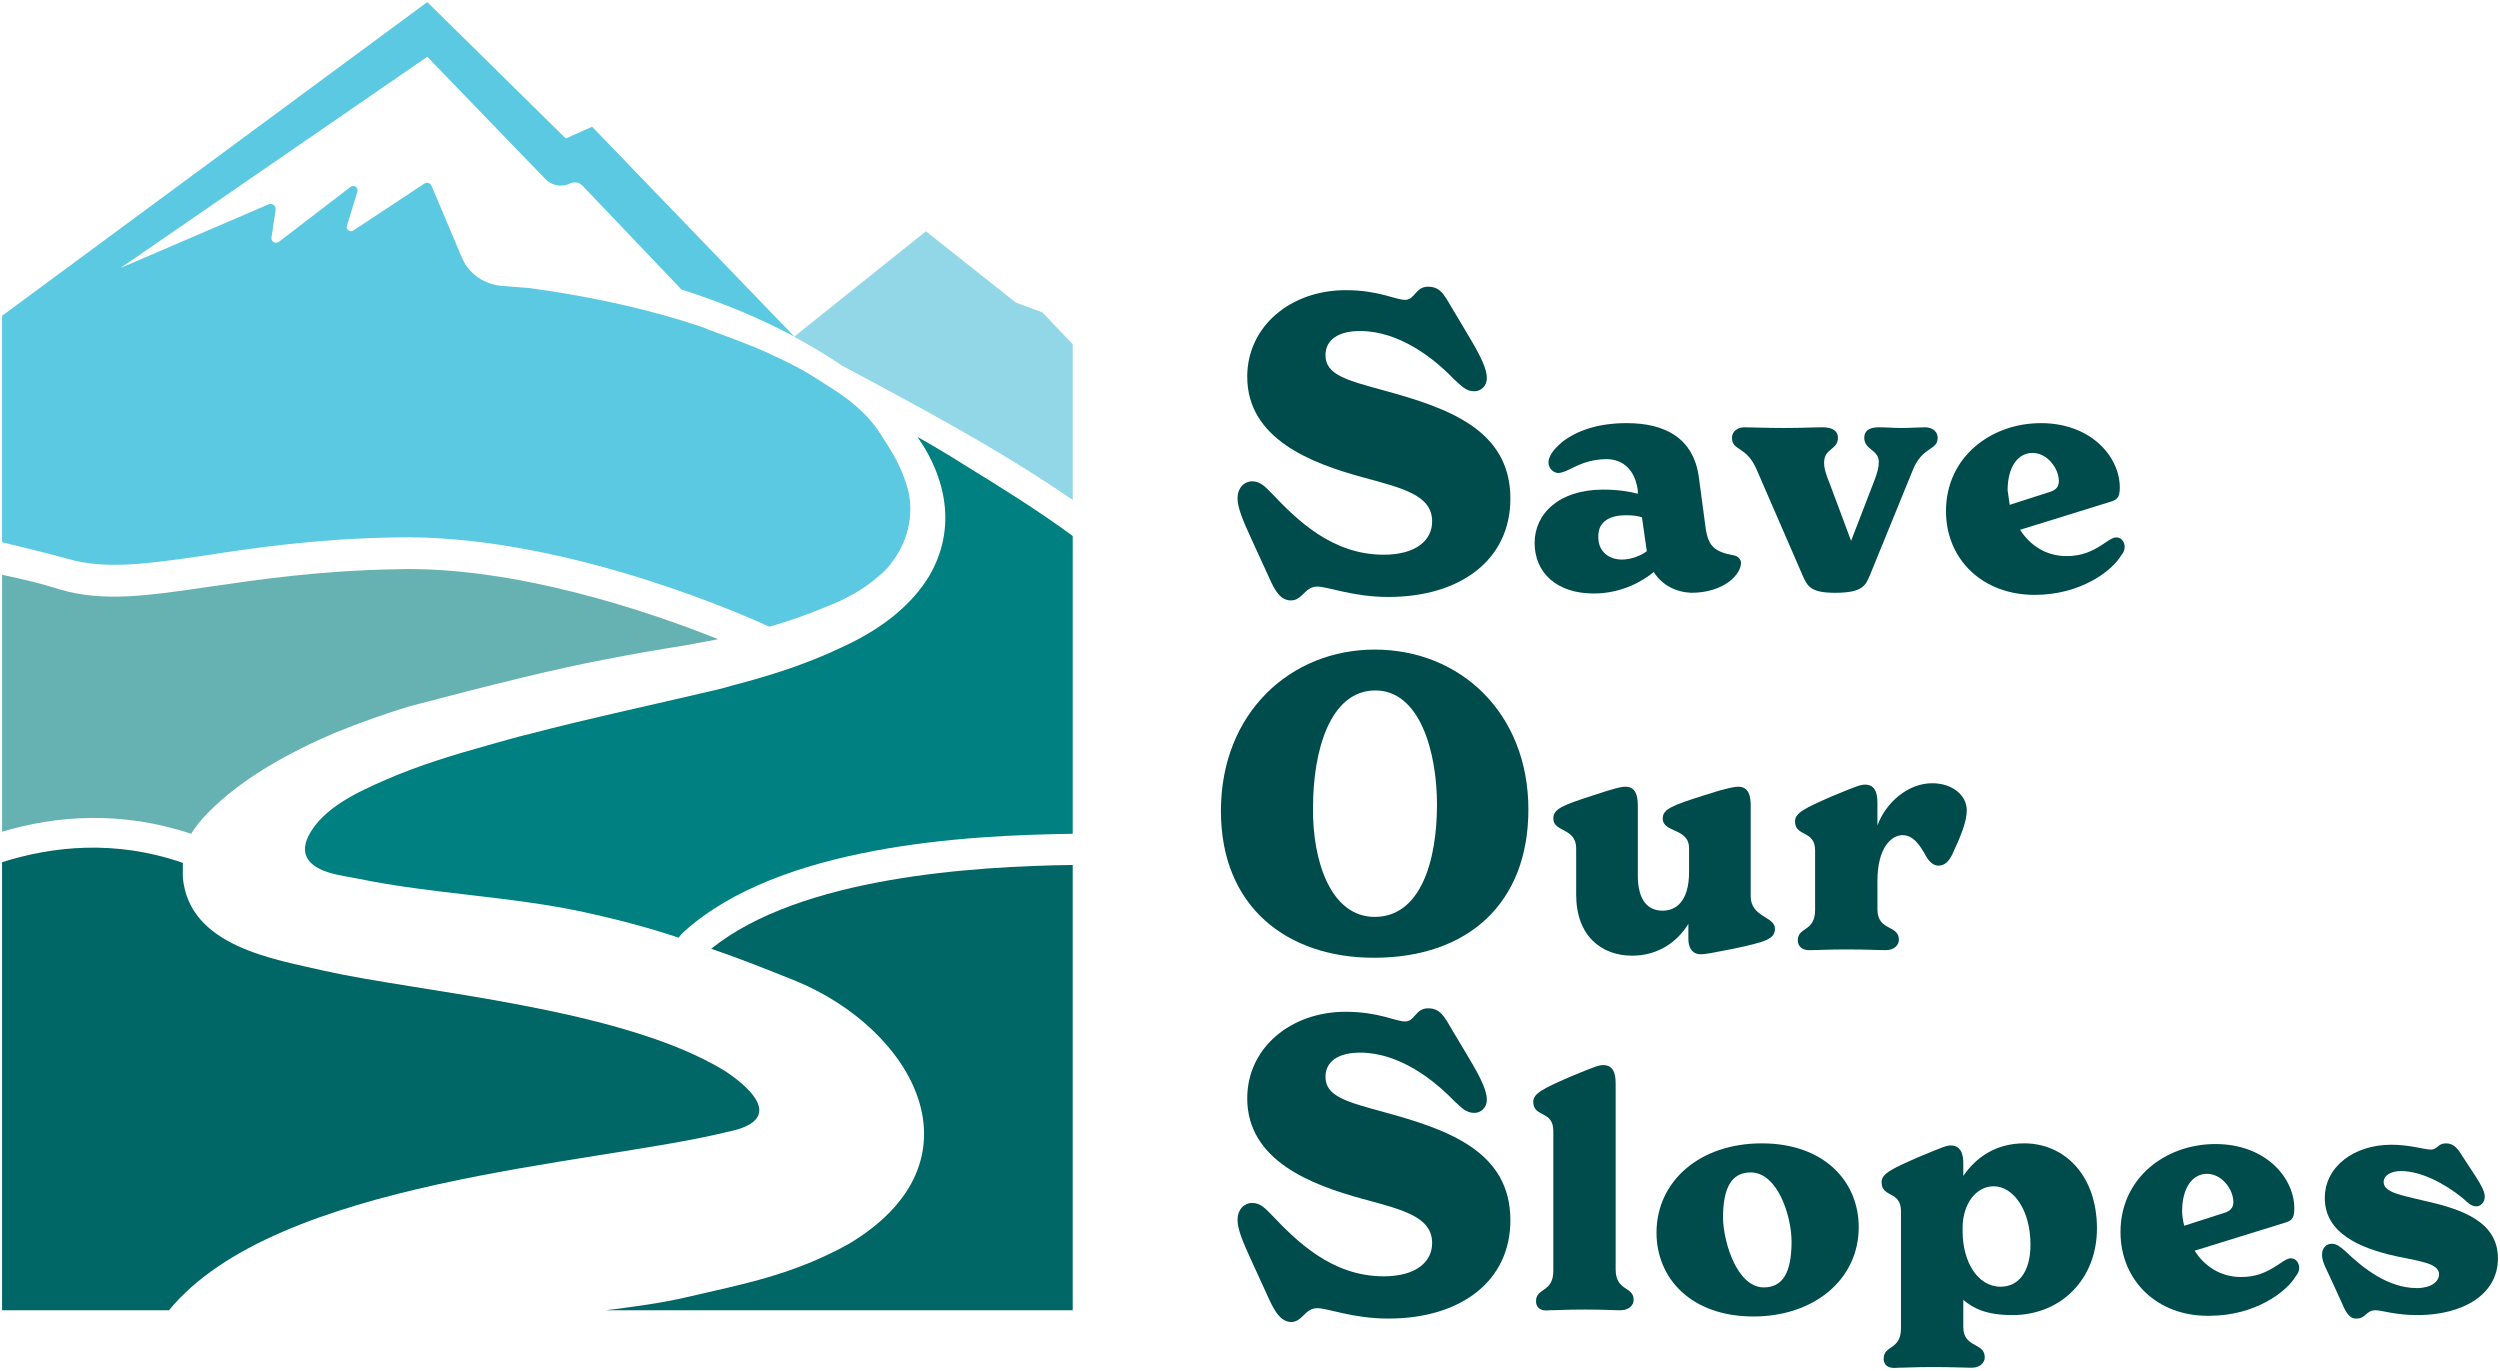 <?xml version="1.0" encoding="utf-8"?>
<!-- Generator: Adobe Illustrator 27.6.1, SVG Export Plug-In . SVG Version: 6.00 Build 0)  -->
<svg version="1.1" id="Layer_1" xmlns="http://www.w3.org/2000/svg" xmlns:xlink="http://www.w3.org/1999/xlink" x="0px" y="0px"
	 viewBox="0 0 361 198" style="enable-background:new 0 0 361 198;" xml:space="preserve">
<style type="text/css">
	.st0{fill:#004C4C;}
	.st1{fill:#92D7E7;}
	.st2{fill:#5BC9E1;}
	.st3{fill:#66B2B2;}
	.st4{fill:#008080;}
	.st5{fill:#006666;}
</style>
<g>
	<path class="st0" d="M183.3,83.5l-2.7-5.9c-1.1-2.4-1.9-4.3-1.9-5.6c0-1.7,1.1-2.5,2.1-2.5c1.2,0,1.9,0.8,2.8,1.7
		c3.6,3.8,8.7,8.9,16.2,8.9c4.7,0,7-2.1,7-4.8c0-3.8-4.2-4.8-10.1-6.4c-7.3-2-16.6-5.5-16.6-14.5c0-7.3,6.3-12.5,14.2-12.5
		c4.8,0,7.2,1.4,8.6,1.4c1.4,0,1.5-1.9,3.3-1.9c2.1,0,2.5,1.6,4.2,4.3l1.6,2.7c2,3.3,2.7,5,2.7,6.2c0,1.2-0.9,1.9-1.8,1.9
		c-1.2,0-1.8-0.7-3-1.8c-2.8-2.9-7.8-6.9-13.5-6.9c-3.2,0-5,1.3-5,3.5c0,2.8,3,3.6,8.5,5.1c9.1,2.5,18.2,5.6,18.2,15.6
		c0,8.9-7.3,14.2-17.6,14.2c-5.2,0-8.7-1.5-10.3-1.5c-1.8,0-2.1,2-3.8,2C184.9,86.7,184.1,85.3,183.3,83.5z"/>
	<path class="st0" d="M238.8,82.6c-1.7,1.4-4.7,3.1-8.7,3.1c-5.3,0-8.5-3-8.5-7.3c0-4.2,3.5-7.7,9.9-7.7c2.2,0,3.9,0.3,5,0.6l0-0.5
		c-0.4-3-2.2-4.5-4.5-4.5c-2,0-3.6,0.6-4.8,1.2c-0.8,0.4-1.6,0.8-2.2,0.8c-0.6,0-1.4-0.6-1.4-1.5c0-1.2,1.2-2.3,2-3
		c2.1-1.6,5.1-2.7,9.3-2.7c5.6,0,9.6,2.2,10.4,7.7l1,7.5c0.4,2.7,1.4,3.4,4.1,3.9c0.5,0.1,1,0.5,1,1.1c0,1.6-2.4,4.3-7.2,4.3
		C242,85.5,240,84.5,238.8,82.6z M234.2,80.8c1.4,0,2.8-0.6,3.6-1.2l-0.7-4.9c-0.6-0.2-1.3-0.3-2.3-0.3c-2.2,0-4,0.8-4,3
		C230.7,79.6,232.3,80.8,234.2,80.8z"/>
	<path class="st0" d="M260.3,83.1l-6.6-15.2c-1.5-3.6-3.6-2.7-3.6-4.7c0-0.9,0.8-1.5,1.8-1.5c1.2,0,2.8,0.1,5.7,0.1
		c2.8,0,4.2-0.1,5.6-0.1c1.5,0,2.2,0.6,2.2,1.5c0,1.8-2,1.5-2,3.6c0,0.9,0.3,1.8,0.8,3l3.1,8.3l3.2-8.3c0.6-1.5,0.8-2.3,0.8-3.1
		c0-1.8-2.1-1.7-2.1-3.5c0-0.9,0.6-1.5,2.1-1.5c1,0,2.1,0.1,3.3,0.1c1.2,0,2.6-0.1,3.4-0.1c1,0,1.8,0.6,1.8,1.5
		c0,1.9-2.2,1.2-3.6,4.7l-6.2,15.2c-0.6,1.4-1,2.5-5,2.5C261.5,85.6,261,84.7,260.3,83.1z"/>
	<path class="st0" d="M281,73.8c0-7.8,6.5-12.7,13.7-12.7c7.3,0,11.4,4.9,11.4,9.3c0,1.6-0.5,1.8-1.5,2.1l-12.9,4
		c1.4,2.2,3.7,3.8,6.7,3.8c2.1,0,3.6-0.6,5.4-1.8c1-0.7,1.4-0.9,1.8-0.9c0.9,0,1.2,0.9,1.2,1.3c0,0.5-0.1,0.8-0.5,1.3
		c-1.3,2.2-5.8,5.7-12.5,5.7C286.3,85.9,281,80.8,281,73.8z M290.2,72.9l5.9-1.9c0.6-0.2,1.2-0.6,1.2-1.5c0-1.9-1.7-4.1-3.8-4.1
		s-3.6,2-3.6,5.4C290,71.4,290.1,72.1,290.2,72.9z"/>
	<path class="st0" d="M227.6,129.2v-6.7c0-3-3.3-2.3-3.3-4.3c0-1.4,1.3-1.9,5.6-3.3c3.6-1.2,4.3-1.3,4.8-1.3c1.5,0,1.8,1.3,1.8,2.7
		v10.1c0,3.7,1.5,5.1,3.6,5.1c1.8,0,3.8-1.2,3.8-5.6v-3.4c0-3-3.8-2.2-3.8-4.3c0-1.4,1.4-1.9,6.1-3.4c3.4-1.1,4.4-1.2,4.8-1.2
		c1.6,0,1.8,1.5,1.8,2.7v13.1c0,3.1,3.5,2.9,3.5,4.7c0,1.5-1.3,1.9-6,2.9c-3,0.6-4.1,0.8-4.7,0.8c-1.2,0-1.8-0.9-1.8-2.2v-2.2h0
		c-1.5,2.5-4.3,4.6-8.1,4.6C231.2,138,227.6,135.1,227.6,129.2z"/>
	<path class="st0" d="M259.6,135.8c0-2,2.5-1.2,2.5-4.4v-8.6c0-3-2.9-1.9-2.9-4.2c0-1.2,1.4-1.9,5.3-3.6c3.6-1.5,4.2-1.7,4.8-1.7
		c1.4,0,1.8,1.1,1.8,2.6v3.3c1.2-3.3,4.4-6.1,7.9-6.1c3,0,5,1.8,5,3.9c0,1.7-0.9,3.8-2.1,6.4c-0.5,1-1.1,1.6-2,1.6
		c-0.8,0-1.4-0.7-1.8-1.4c-1-1.8-1.9-3-3.4-3c-1.5,0-3.6,1.7-3.6,6.6v4.1c0,3.2,3.1,2.2,3.1,4.4c0,0.7-0.6,1.5-1.9,1.5
		c-1.3,0-2.5-0.1-5.7-0.1c-2.8,0-3.9,0.1-5.1,0.1C260.2,137.3,259.6,136.6,259.6,135.8z"/>
	<path class="st0" d="M183.3,187.7l-2.7-5.9c-1.1-2.4-1.9-4.3-1.9-5.6c0-1.7,1.1-2.5,2.1-2.5c1.2,0,1.9,0.8,2.8,1.7
		c3.6,3.8,8.7,8.9,16.2,8.9c4.7,0,7-2.1,7-4.8c0-3.8-4.2-4.8-10.1-6.4c-7.3-2-16.6-5.5-16.6-14.5c0-7.3,6.3-12.5,14.2-12.5
		c4.8,0,7.2,1.4,8.6,1.4c1.4,0,1.5-1.9,3.3-1.9c2.1,0,2.5,1.6,4.2,4.3l1.6,2.7c2,3.3,2.7,5,2.7,6.2c0,1.2-0.9,1.9-1.8,1.9
		c-1.2,0-1.8-0.7-3-1.8c-2.8-2.9-7.8-6.9-13.5-6.9c-3.2,0-5,1.3-5,3.5c0,2.8,3,3.6,8.5,5.1c9.1,2.5,18.2,5.6,18.2,15.6
		c0,8.9-7.3,14.2-17.6,14.2c-5.2,0-8.7-1.5-10.3-1.5c-1.8,0-2.1,2-3.8,2C184.9,190.8,184.1,189.4,183.3,187.7z"/>
	<path class="st0" d="M221.8,187.9c0-2,2.5-1.2,2.5-4.4v-20.2c0-3-2.9-1.9-2.9-4.2c0-1.2,1.4-1.9,5.3-3.6c3.6-1.5,4.2-1.7,4.8-1.7
		c1.4,0,1.8,1.1,1.8,2.6v26.9c0,3.2,2.6,2.4,2.6,4.4c0,0.7-0.6,1.5-1.9,1.5c-1.2,0-2.3-0.1-5.1-0.1c-2.8,0-3.9,0.1-5.1,0.1
		C222.3,189.4,221.8,188.7,221.8,187.9z"/>
	<path class="st0" d="M239.2,178c0-7.4,6.2-12.9,15.2-12.9c9,0,14,5.5,14,12.1c0,7.6-6.5,12.9-15.2,12.9
		C244.2,190.1,239.2,184.6,239.2,178z M254.7,185.9c2.7,0,4-2.1,4-6.6c0-3.7-2-10-5.9-10c-2.7,0-4,2.1-4,6.6
		C248.9,179.6,250.9,185.9,254.7,185.9z"/>
	<path class="st0" d="M272,196.2c0-2,2.5-1.2,2.5-4.4v-16.9c0-3-2.8-1.9-2.8-4.2c0-1.2,1.4-1.9,5.3-3.6c3.6-1.5,4.1-1.7,4.7-1.7
		c1.8,0,1.8,2,1.8,2.6v1.8c1.8-2.6,4.6-4.7,8.8-4.7c5.8,0,10.5,4.6,10.5,12.3c0,7.3-5.2,12.5-12.2,12.5c-3.8,0-5.7-1-7.1-2.2v3.9
		c0,3.1,3.1,2.2,3.1,4.4c0,0.7-0.6,1.5-1.9,1.5c-1.2,0-2.6-0.1-5.6-0.1c-2.8,0-3.9,0.1-5,0.1C272.5,197.7,272,197,272,196.2z
		 M288.9,185.8c2.4,0,4.3-1.9,4.3-6.1c0-5-2.5-8.4-5.3-8.4c-2.6,0-4.5,2.6-4.5,6v0.5C283.4,182.1,285.5,185.8,288.9,185.8z"/>
	<path class="st0" d="M306.2,177.9c0-7.8,6.5-12.7,13.7-12.7c7.3,0,11.4,4.9,11.4,9.3c0,1.6-0.5,1.8-1.5,2.1l-12.9,4
		c1.4,2.2,3.7,3.8,6.7,3.8c2.1,0,3.6-0.6,5.4-1.8c1-0.7,1.4-0.9,1.8-0.9c0.9,0,1.2,0.9,1.2,1.3c0,0.5-0.1,0.8-0.5,1.3
		c-1.3,2.2-5.8,5.7-12.5,5.7C311.5,190.1,306.2,184.9,306.2,177.9z M315.4,177l5.9-1.9c0.6-0.2,1.2-0.6,1.2-1.5
		c0-1.9-1.7-4.1-3.8-4.1c-2.1,0-3.6,2-3.6,5.4C315.1,175.5,315.2,176.2,315.4,177z"/>
	<path class="st0" d="M338.1,188l-1.6-3.5c-0.6-1.3-1.2-2.3-1.2-3.3c0-1.1,0.7-1.6,1.4-1.6s1.2,0.4,2,1.1c2.6,2.5,6.2,5.3,10.3,5.3
		c2,0,3.2-0.9,3.2-2c0-1.6-2.9-1.9-6.2-2.6c-5.4-1.2-10.3-3.4-10.3-8.4c0-4.6,4.3-7.7,9.6-7.7c2.7,0,4.8,0.7,5.7,0.7
		c1,0,1-0.9,2.2-0.9c1.2,0,1.8,0.9,2.4,1.9l1.9,2.9c0.7,1.1,1.3,2.1,1.3,2.9c0,0.8-0.6,1.4-1.2,1.4c-0.8,0-1.3-0.6-2-1.2
		c-2.7-2.2-6.1-3.9-8.9-3.9c-1.4,0-2.5,0.6-2.5,1.6c0,1.5,2.6,1.9,5.9,2.7c5.4,1.2,10.6,3,10.6,8.3c0,5.4-5.3,8.2-11.6,8.2
		c-3.3,0-5.1-0.7-6.1-0.7c-1.3,0-1.4,1.2-2.7,1.2C339.2,190.5,338.6,189.2,338.1,188z"/>
	<path class="st0" d="M176.3,117.1c0-14.2,10.1-23.3,22.2-23.3c12.4,0,22.2,9.2,22.2,23.1c0,13.5-8.7,21.4-22.3,21.4
		C185.9,138.3,176.3,131,176.3,117.1z M198.5,132.4c6.6,0,9-8,9-16.2c0-7.7-2.5-16.5-8.9-16.5c-6.5,0-9,8.6-9,16.9
		C189.5,124.4,192.2,132.4,198.5,132.4z"/>
	<g>
		<path class="st1" d="M154.9,49.7v22.5c-10.6-7.3-21.9-13.3-33.3-19.4c-1.9-1.3-4.2-2.7-6.8-4.1c0,0,0,0,0,0l-0.1-0.1l19-15.2
			l13,10.3l3.8,1.4L154.9,49.7z"/>
		<path class="st2" d="M129,80.9c-0.5,0.8-1.2,1.5-1.9,2.1c-2.3,2.1-5.1,3.6-8,4.7c-2.6,1.1-5.3,2-8,2.8c-6.3-2.9-31.4-13.4-54-12.9
			c-11.5,0.2-20.3,1.5-27.4,2.6c-8.3,1.2-14.4,2.1-19.9,0.5c-2.9-0.8-6.2-1.6-9.5-2.4V45.6L61.7,0.3l20,19.7l3.8-1.7l29.2,30.3l0,0
			c-4.5-2.4-10-4.8-16.3-6.8l-14.3-15c-0.5-0.5-1.2-0.6-1.8-0.3c-0.4,0.2-0.9,0.3-1.3,0.3c-0.8,0-1.6-0.3-2.2-0.9L61.7,8.2
			L17.4,38.7l21.4-9.2c0.5-0.2,1.1,0.2,1,0.8l-0.6,4c-0.1,0.6,0.6,1,1.1,0.6L50.6,27c0.5-0.4,1.2,0.1,1,0.7l-1.5,4.9
			c-0.2,0.5,0.4,1,0.9,0.7l10.3-6.8c0.3-0.2,0.8-0.1,1,0.3l4.4,10.4c1,2.4,3.3,3.9,5.9,4.1c1.2,0.1,2.5,0.2,3.9,0.3
			c9.5,1.3,17.5,3.2,23.9,5.3c0.6,0.2,1.3,0.4,1.9,0.7c0,0,6.7,2.4,9.3,3.7c2.4,1.1,4.5,2.2,6.2,3.3c0,0,1.4,0.9,1.4,0.9
			c3.1,1.9,5.9,4,7.9,7.1c1.9,2.9,3,4.8,3.8,7.4C132.1,73.6,131.3,77.8,129,80.9z"/>
		<path class="st3" d="M103.7,92.3c-1.4,0.3-2.8,0.5-4.2,0.8c-8.3,1.3-16.1,2.8-23.9,4.7h0c-5.4,1.3-10.8,2.7-16.5,4.2
			c-3.3,1-7,2.3-10.7,3.8c-6.8,2.9-13.6,6.7-18.3,11.5c-1.1,1.1-1.9,2.1-2.5,3.1C17.4,117,8,117.8,0.3,120.1V83
			c2.9,0.6,5.8,1.3,8.3,2.1c6.4,1.9,12.9,0.9,21.8-0.4c6.9-1,15.6-2.3,26.8-2.5C74.3,81.7,93.7,88.3,103.7,92.3z"/>
		<path class="st4" d="M154.9,77.4v43c-15.6,0.2-42.3,1.7-56.1,14.1c-0.3,0.3-0.6,0.6-0.8,0.9c-4.5-1.5-9.1-2.7-13.7-3.7
			c-10.7-2.3-21.8-2.6-32.5-4.8c-2.3-0.5-7-0.8-7.7-3.7c-0.2-0.9,0.1-1.8,0.5-2.6c2.1-4,7.2-6.3,11.1-8c4.8-2.1,9.8-3.6,14.8-5
			c2.1-0.6,4.2-1.2,6.3-1.7c8-2.1,16-3.8,24.1-5.7c1.6-0.4,3.2-0.7,4.8-1.2h0c5.4-1.4,10.8-3.1,16-5.6c5.9-2.7,10-6.2,12.4-10.1
			c3.7-6.2,3.1-13.4-1.6-20.2c2.3,1.3,4.5,2.6,6.7,4C144.4,70.3,149.9,73.7,154.9,77.4z"/>
		<path class="st5" d="M105.7,163.3c-0.3,0.1-0.6,0.1-0.9,0.2c-19.2,4.7-64.9,6.8-80.4,25.7H0.3v-64.7c7.3-2.3,16.3-3.3,26.1,0.1
			c0,0.6,0,1.3,0,2.1c0.9,10,13.2,11.8,20.5,13.5c13.8,3.1,42.8,5.3,57.7,14.4C105.2,155,114.9,161.1,105.7,163.3z"/>
		<path class="st5" d="M154.9,124.9v64.3H87.5c3.9-0.5,7.9-1,11.7-1.9c8.2-1.9,15.3-3.2,23.4-7.7c20-12,9.3-31-7.8-38
			c-4-1.6-8-3.2-12.1-4.6C115.6,126.6,140.7,125.1,154.9,124.9z"/>
	</g>
</g>
</svg>
